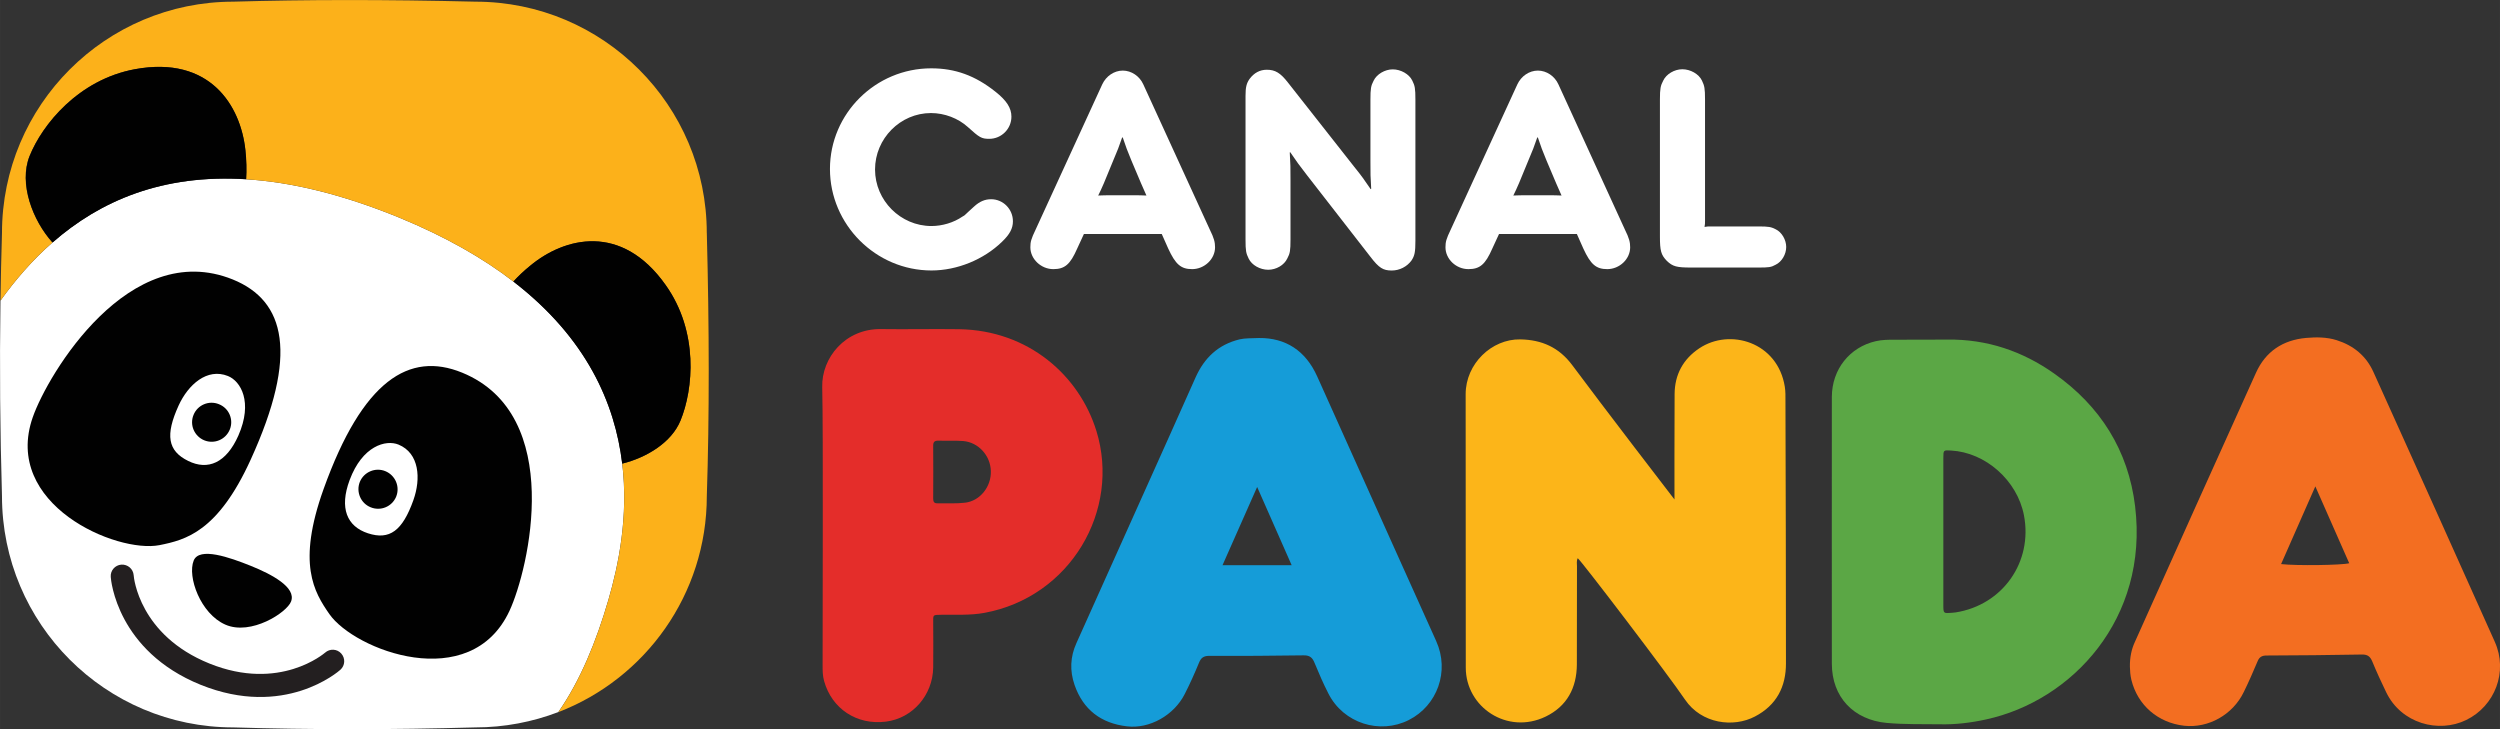 <?xml version="1.0" encoding="UTF-8" standalone="no"?>
<svg xmlns="http://www.w3.org/2000/svg" height="174.99" width="600" version="1.1" viewBox="0 0 158.75 46.3">
 <rect x="0" y="0" width="158.75" height="46.3" fill="#333333" stroke="none"/>
 <g transform="translate(-374.07 -405.13)">
  <g fill-rule="evenodd">
   <path d="m480.4 436.85c0-0.332-0.008-4.706 0.008-6.699 0.008-1.234 0.538-2.214 1.566-2.902 1.938-1.297 4.982-0.403 5.433 2.444 0.047 0.293 0.04 0.593 0.04 0.886 0.016 5.552 0.032 11.104 0.032 16.656 0.008 1.503-0.601 2.681-1.969 3.393-1.368 0.72-3.393 0.467-4.437-1.068-1.052-1.558-6.628-8.873-6.817-8.984-0.087 0.182-0.047 0.356-0.047 0.522-0.008 2.072 0 4.144-0.008 6.224-0.008 1.487-0.625 2.657-1.985 3.314-2.436 1.171-5.069-0.601-5.069-3.108-0.008-5.789 0-11.578-0.008-17.367 0-1.938 1.661-3.511 3.464-3.48 1.384 0.024 2.467 0.514 3.306 1.637 1.969 2.649 6.264 8.241 6.493 8.533" fill="#fcb519"/>
   <path d="m498.24 444.02-0.237 0.024c-0.522 0.04-0.53 0.04-0.53-0.482v-9.356c0-0.498 0.008-0.498 0.49-0.467 2.191 0.119 4.199 1.898 4.627 4.105 0.577 2.974-1.352 5.71-4.35 6.177m11.412-6.73c-0.427-3.559-2.214-6.382-5.149-8.446-2.017-1.424-4.271-2.183-6.77-2.151-1.107 0.016-2.214 0-3.322 0.008-0.411 0-0.83 0-1.234 0.095-1.653 0.38-2.776 1.787-2.784 3.527-0.008 2.847 0 14.149 0 16.948 0 2.119 1.376 3.567 3.48 3.764 1.123 0.103 2.246 0.071 3.369 0.087 0.996 0.024 1.977-0.095 2.942-0.308 5.473-1.186 10.329-6.406 9.467-13.524" fill="#5ba745"/>
   <path d="m518.92 440.95c0.712-1.613 1.408-3.203 2.175-4.935 0.759 1.716 1.455 3.298 2.151 4.88-0.443 0.127-3.361 0.166-4.326 0.055m13.571 4.935c-2.554-5.71-5.125-11.42-7.703-17.122-0.459-1.028-1.265-1.692-2.341-2.033-0.633-0.198-1.289-0.198-1.938-0.142-1.479 0.134-2.578 0.862-3.187 2.222-2.57 5.678-5.125 11.373-7.679 17.067-0.229 0.49-0.332 1.012-0.324 1.59 0.008 0.261 0.024 0.554 0.095 0.838 0.395 1.605 1.685 2.721 3.353 2.91 1.534 0.166 3.084-0.696 3.78-2.135 0.316-0.641 0.601-1.297 0.878-1.953 0.111-0.277 0.277-0.372 0.577-0.372 2.017-0.008 4.026-0.024 6.042-0.063 0.364-0.008 0.53 0.119 0.664 0.435 0.269 0.656 0.569 1.305 0.878 1.946 0.965 2.017 3.345 2.626 5.085 1.779 1.827-0.886 2.673-3.069 1.819-4.967" fill="#f36e21"/>
   <path d="m451.7 441.02c0.736-1.669 1.447-3.266 2.199-4.967 0.751 1.708 1.463 3.306 2.191 4.967zm13.571 4.824c-0.119-0.269-5.164-11.46-7.553-16.798-0.743-1.661-2.017-2.467-3.701-2.452-0.498 0.024-0.87 0-1.242 0.087-1.345 0.332-2.23 1.163-2.792 2.428-1.534 3.464-6.596 14.694-7.561 16.861-0.395 0.87-0.427 1.756-0.119 2.649 0.546 1.582 1.692 2.444 3.33 2.634 1.431 0.174 2.982-0.704 3.662-2.04 0.332-0.649 0.633-1.321 0.909-1.993 0.127-0.324 0.301-0.443 0.656-0.443 1.993 0.008 3.994 0 5.987-0.032 0.388-0.008 0.562 0.142 0.696 0.475 0.269 0.656 0.554 1.313 0.878 1.946 0.957 1.898 3.274 2.618 5.109 1.685 1.811-0.917 2.602-3.1 1.74-5.006" fill="#159cd8"/>
   <path d="m435.36 437.05c-0.585 0.071-1.178 0.032-1.772 0.04-0.206 0.008-0.261-0.111-0.261-0.301 0.008-0.569 0.008-2.816 0-3.361 0-0.229 0.087-0.316 0.308-0.316 0.53 0.016 1.068-0.016 1.598 0.024 0.965 0.079 1.732 0.925 1.756 1.906 0.032 0.981-0.672 1.89-1.629 2.009m8.328-4.563c-1.076-3.488-4.287-6.382-8.715-6.454-1.661-0.024-3.322 0.016-4.975-0.008-2.262-0.024-3.764 1.827-3.717 3.685 0.071 2.942 0.016 14.718 0.024 17.668 0 0.332 0 0.664 0.095 0.996 0.49 1.764 2.08 2.816 3.931 2.578 1.685-0.214 2.966-1.669 2.997-3.432 0.016-0.949 0-1.898 0-2.847 0-0.514-0.047-0.498 0.522-0.506 0.909-0.016 1.811 0.047 2.721-0.119 5.473-1.004 8.676-6.517 7.118-11.562" fill="#e42d2a"/>
  </g>
  <g>
   <path d="m413.58 434.57c-0.459-3.82-2.254-7.972-6.912-11.562-1.906-1.471-4.287-2.839-7.244-4.057-3.67-1.503-6.896-2.262-9.728-2.436-5.307-0.332-9.269 1.36-12.298 4.018-1.25 1.091-2.341 2.349-3.298 3.685-0.063 4.168-0.024 8.304 0.095 12.409 0 8.114 6.58 14.694 14.694 14.694 4.911 0.15 10.028 0.15 15.367 0 1.851 0 3.63-0.348 5.267-0.973 1.392-2.001 2.404-4.468 3.179-7.126 0.641-2.207 1.281-5.299 0.878-8.652" fill="#fff"/>
   <path d="m400.32 436.89c-0.696 1.946-1.511 2.554-2.887 2.104-1.329-0.435-1.827-1.59-1.163-3.377 0.807-2.175 2.301-2.586 3.108-2.254 1.321 0.546 1.431 2.159 0.941 3.527m3.092-8.098c-3.353-1.368-6.319 0.49-8.794 7.395-1.7 4.745-0.601 6.54 0.364 7.932 1.597 2.301 8.968 5.125 11.444-0.206 1.218-2.626 3.551-12.44-3.013-15.121" fill="#010101"/>
   <path d="m418.95 419.93c0-8.114-6.58-14.694-14.694-14.694-5.734-0.142-10.819-0.134-15.367 0-8.114 0-14.694 6.58-14.694 14.694-0.04 1.431-0.079 2.863-0.095 4.287 0.957-1.337 2.048-2.594 3.298-3.685-1.25-1.384-2.159-3.741-1.455-5.497 0.799-1.985 3.1-4.848 6.691-5.512 4.761-0.878 6.714 2.309 7.015 5.141 0.063 0.625 0.079 1.265 0.048 1.851 2.831 0.174 6.058 0.933 9.728 2.436 2.958 1.218 5.338 2.586 7.244 4.057 0.316-0.348 0.68-0.688 1.06-0.996 2.183-1.819 5.805-2.744 8.605 1.21 2.119 2.982 1.764 6.628 0.949 8.613-0.569 1.392-2.143 2.349-3.701 2.736 0.403 3.353-0.237 6.446-0.878 8.652-0.775 2.657-1.787 5.125-3.179 7.126 5.512-2.119 9.427-7.466 9.427-13.722 0.166-5.054 0.158-10.637 0-16.695" fill="#fcb11a"/>
  </g>
  <g fill="#010101">
   <path d="m389.7 416.51c0.04-0.577 0.024-1.226-0.047-1.851-0.301-2.823-2.254-6.011-7.015-5.133-3.591 0.664-5.884 3.519-6.683 5.512-0.704 1.748 0.198 4.105 1.455 5.489 3.021-2.649 6.983-4.35 12.29-4.018"/>
   <path d="m413.58 434.57c1.558-0.388 3.132-1.345 3.701-2.736 0.815-1.985 1.171-5.639-0.949-8.613-2.8-3.954-6.422-3.029-8.605-1.21-0.38 0.308-0.743 0.649-1.06 0.996 4.658 3.591 6.454 7.743 6.912 11.562"/>
   <path d="m386.02 434.4c-1.305-0.641-1.463-1.645-0.609-3.519 0.609-1.329 1.811-2.404 3.132-1.874 0.815 0.324 1.598 1.653 0.664 3.78-0.775 1.748-1.938 2.23-3.187 1.613m3.97-0.087c3.045-6.675 2.214-10.076-1.139-11.436-6.572-2.649-11.744 6.011-12.701 8.747-1.938 5.536 5.307 8.66 8.051 8.122 1.653-0.332 3.701-0.846 5.789-5.433"/>
   <path d="m388.66 432.41c0.261-0.633-0.048-1.36-0.688-1.613-0.633-0.261-1.36 0.048-1.613 0.68-0.261 0.633 0.048 1.352 0.68 1.613 0.641 0.261 1.36-0.047 1.621-0.68"/>
   <path d="m398.54 435.05c-0.633-0.261-1.36 0.048-1.621 0.68-0.253 0.633 0.055 1.36 0.688 1.613 0.633 0.261 1.36-0.04 1.621-0.68 0.253-0.633-0.055-1.352-0.688-1.613"/>
   <path d="m389.99 441.06c-1.345-0.538-3.266-1.218-3.622-0.332-0.411 1.02 0.427 3.369 2.009 4.065 1.629 0.72 3.923-0.775 4.176-1.471 0.34-0.894-1.226-1.724-2.562-2.262"/>
  </g>
  <path d="m395.74 446.63c-0.269-0.301-0.728-0.324-1.028-0.055-0.032 0.024-2.871 2.499-7.347 0.688-4.445-1.795-4.801-5.449-4.808-5.607-0.032-0.403-0.38-0.696-0.783-0.672-0.403 0.032-0.704 0.38-0.672 0.783 0.008 0.19 0.403 4.698 5.71 6.849 5.315 2.143 8.731-0.83 8.873-0.957 0.301-0.269 0.324-0.728 0.055-1.028" fill="#231f20"/>
  <g fill="#fff">
   <path d="m435.93 418.24c0.348-0.316 0.68-0.459 1.076-0.459 0.759 0 1.384 0.625 1.384 1.4 0 0.451-0.198 0.83-0.696 1.305-1.155 1.123-2.839 1.819-4.476 1.819-3.535 0-6.446-2.91-6.446-6.446 0-3.519 2.895-6.39 6.43-6.39 1.518 0 2.792 0.459 4.081 1.487 0.712 0.562 1.012 1.036 1.012 1.582 0 0.775-0.633 1.408-1.408 1.408-0.498 0-0.625-0.087-1.352-0.743-0.617-0.562-1.487-0.894-2.349-0.894-1.946 0-3.551 1.621-3.551 3.583 0 1.969 1.621 3.591 3.583 3.591 0.68 0 1.408-0.214 1.969-0.601 0.182-0.111 0.048 0 0.411-0.34z"/>
   <path d="m445.99 417.53c0.443 0 0.514 0 0.878 0.016-0.15-0.332-0.166-0.38-0.348-0.791l-0.609-1.439c-0.269-0.649-0.332-0.823-0.546-1.455h-0.04c-0.214 0.633-0.277 0.775-0.562 1.455l-0.593 1.439c-0.182 0.411-0.198 0.459-0.364 0.791 0.38-0.016 0.451-0.016 0.878-0.016zm-3.092 2.46-0.427 0.925c-0.443 1.012-0.791 1.305-1.518 1.305-0.775 0-1.455-0.641-1.455-1.384 0-0.348 0.048-0.53 0.332-1.123l4.231-9.222c0.245-0.53 0.759-0.878 1.305-0.878 0.546 0 1.068 0.348 1.305 0.878l4.223 9.222c0.269 0.546 0.332 0.791 0.332 1.123 0 0.743-0.672 1.384-1.455 1.384-0.704 0-1.052-0.293-1.518-1.305l-0.411-0.925z"/>
   <path d="m455.97 414.81c0.047 0.759 0.047 0.941 0.047 1.803v3.733c0 0.696-0.032 0.878-0.198 1.186-0.198 0.435-0.712 0.728-1.218 0.728-0.514 0-1.044-0.293-1.242-0.712-0.166-0.34-0.198-0.49-0.198-1.202v-9.134c0-0.546 0.063-0.799 0.261-1.076 0.285-0.38 0.649-0.577 1.091-0.577 0.53 0 0.862 0.198 1.337 0.807l4.199 5.338c0.53 0.656 0.625 0.807 1.06 1.439l0.032-0.024c-0.048-0.759-0.048-0.941-0.048-1.779v-3.883c0-0.696 0.032-0.878 0.198-1.194 0.198-0.427 0.728-0.728 1.218-0.728 0.514 0 1.044 0.301 1.242 0.712 0.166 0.332 0.198 0.498 0.198 1.21v8.968c0 0.712-0.048 0.941-0.245 1.242-0.285 0.395-0.759 0.641-1.258 0.641-0.546 0-0.807-0.158-1.352-0.87l-4.033-5.188c-0.514-0.664-0.625-0.815-1.06-1.455z"/>
   <path d="m472.35 417.53c0.443 0 0.514 0 0.878 0.016-0.15-0.332-0.166-0.38-0.348-0.791l-0.609-1.439c-0.269-0.649-0.332-0.823-0.546-1.455h-0.04c-0.214 0.633-0.277 0.775-0.562 1.455l-0.593 1.439c-0.182 0.411-0.198 0.459-0.364 0.791 0.38-0.016 0.451-0.016 0.878-0.016zm-3.092 2.46-0.427 0.925c-0.443 1.012-0.791 1.305-1.518 1.305-0.783 0-1.455-0.641-1.455-1.384 0-0.348 0.048-0.53 0.332-1.123l4.231-9.222c0.245-0.53 0.759-0.878 1.305-0.878 0.546 0 1.068 0.348 1.305 0.878l4.223 9.222c0.269 0.546 0.332 0.791 0.332 1.123 0 0.743-0.672 1.384-1.455 1.384-0.704 0-1.052-0.293-1.518-1.305l-0.411-0.925z"/>
   <path d="m482.34 419.13c0 0.198 0 0.229-0.032 0.411 0.182-0.032 0.214-0.032 0.411-0.032h3.021c0.649 0 0.799 0.032 1.091 0.182 0.38 0.182 0.664 0.664 0.664 1.123 0 0.467-0.285 0.941-0.664 1.123-0.293 0.166-0.443 0.182-1.091 0.182h-4.279c-0.925 0-1.171-0.063-1.55-0.427-0.364-0.38-0.435-0.633-0.435-1.55v-8.692c0-0.696 0.04-0.878 0.206-1.194 0.198-0.427 0.72-0.728 1.218-0.728 0.514 0 1.044 0.301 1.242 0.712 0.166 0.348 0.198 0.498 0.198 1.21z"/>
  </g>
 </g>
</svg>
